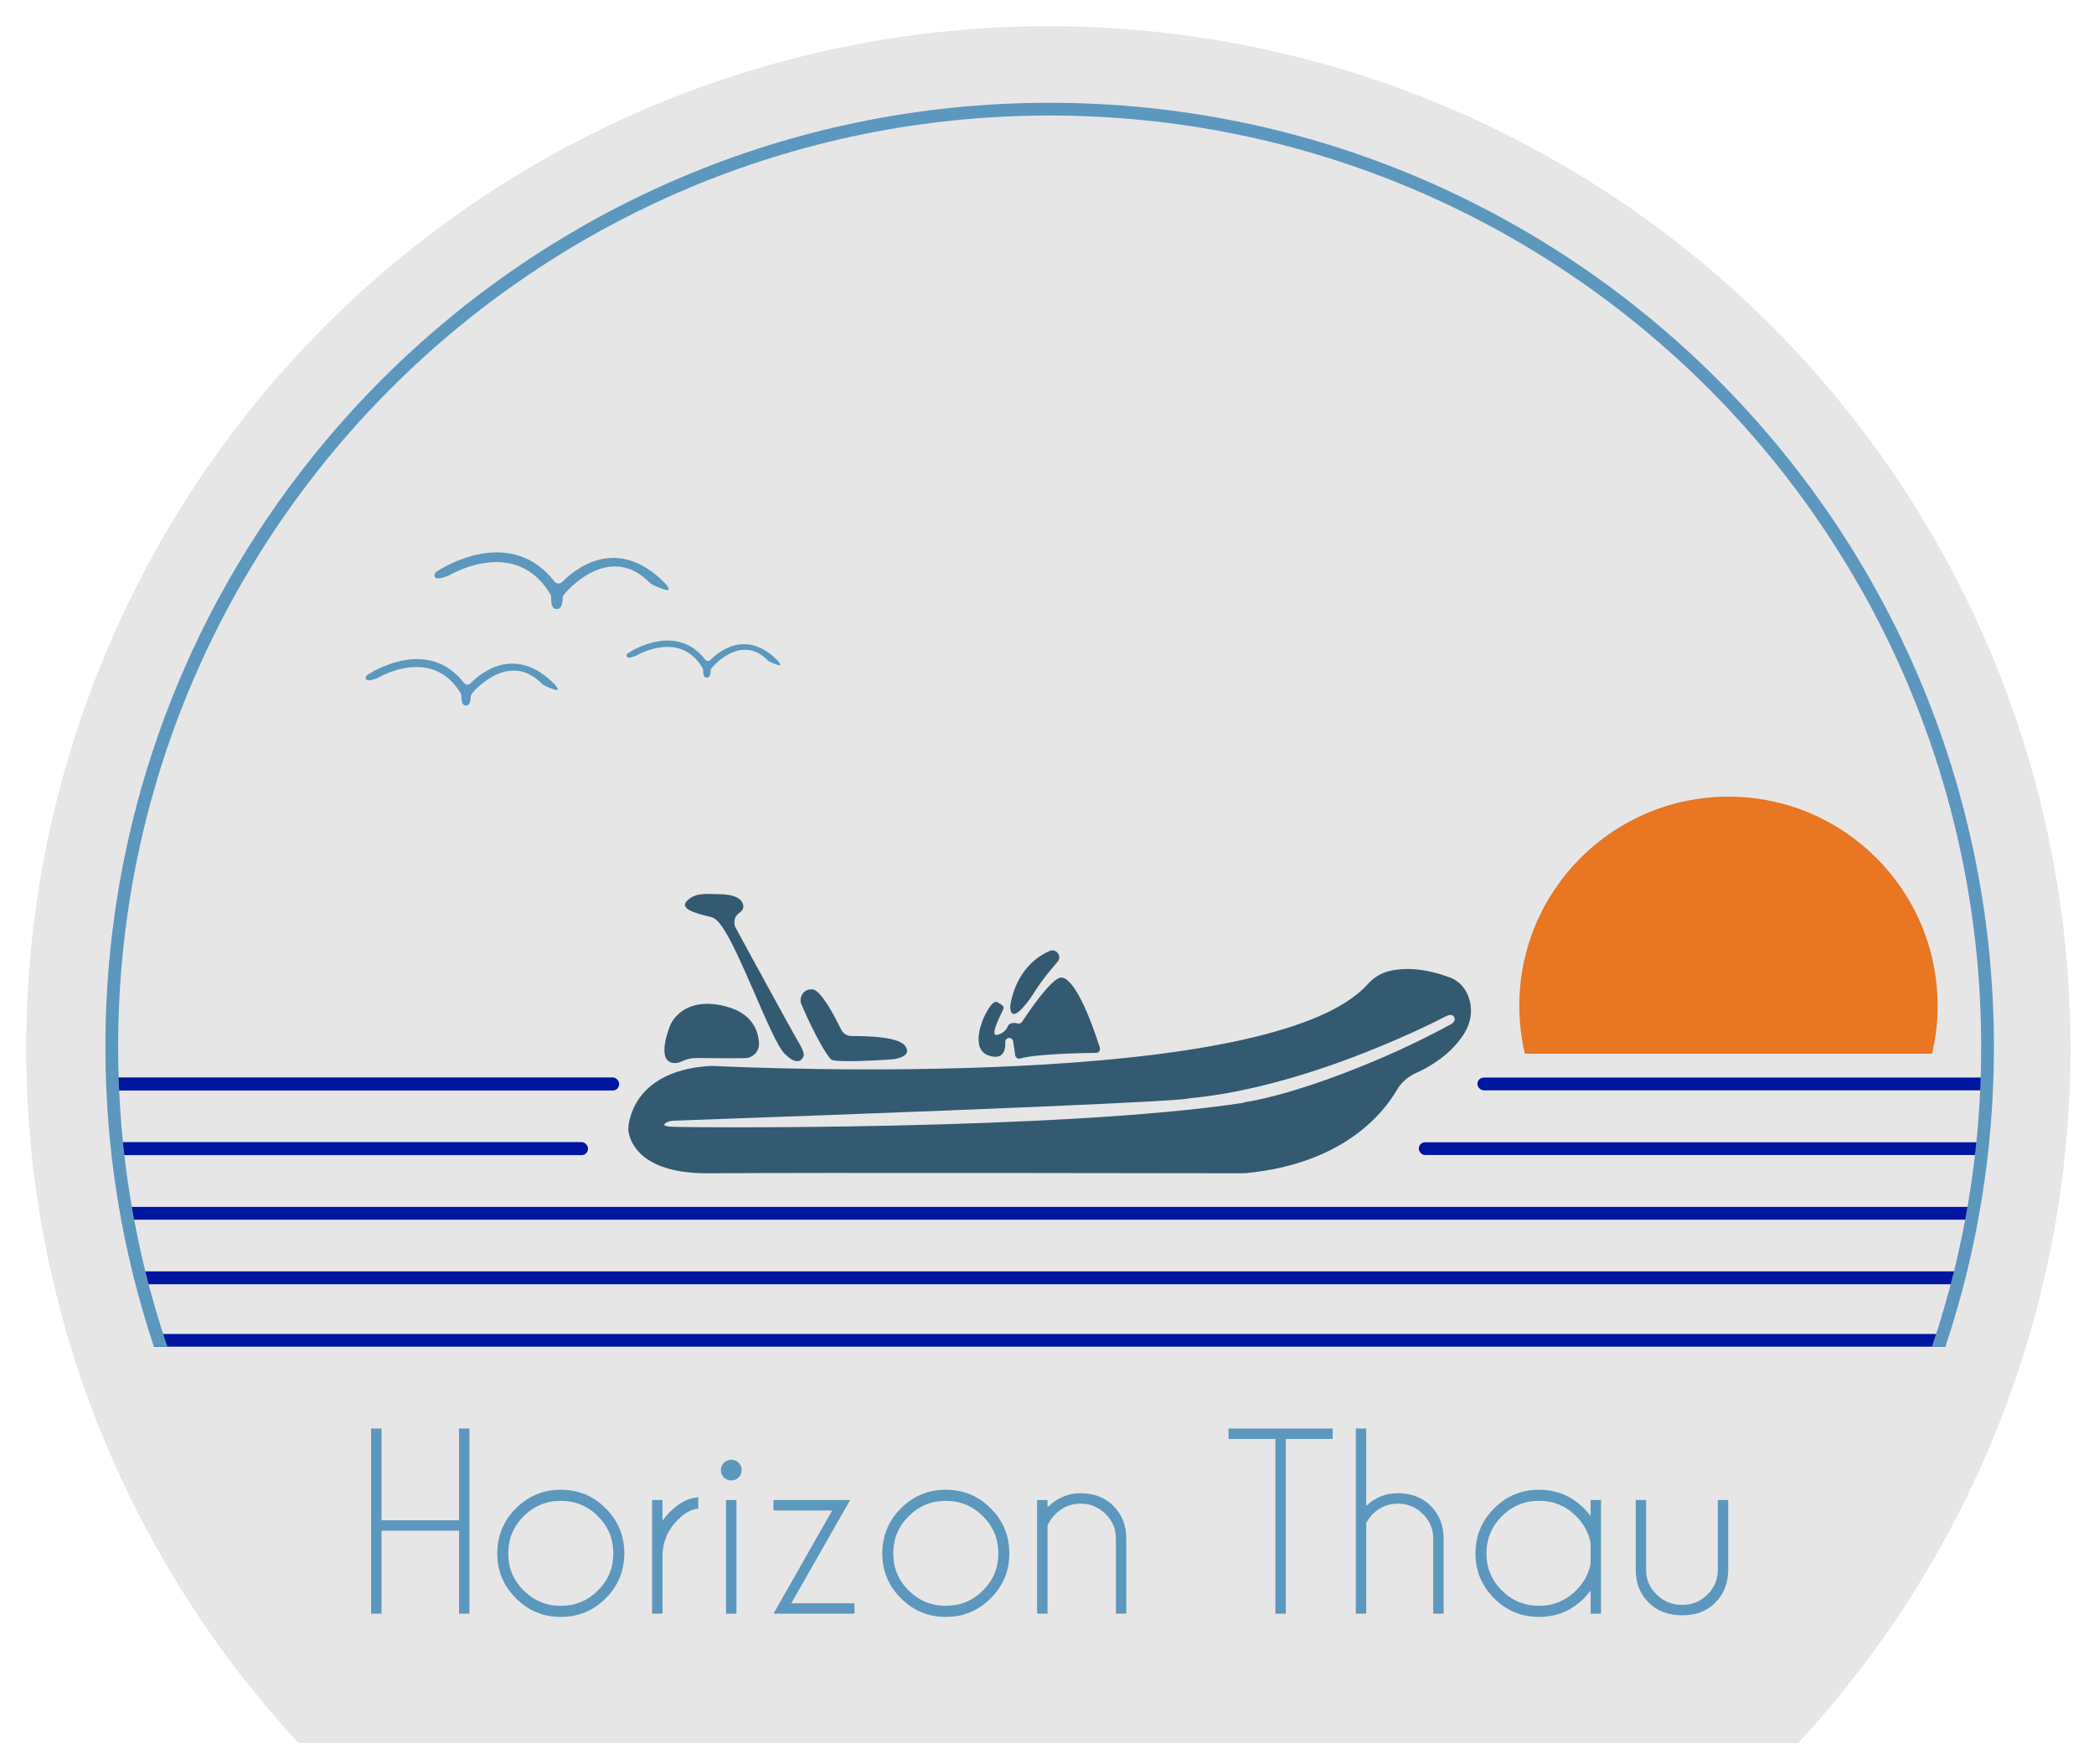 <?xml version="1.0" encoding="UTF-8" standalone="no"?>
<svg xmlns:inkscape="http://www.inkscape.org/namespaces/inkscape" xmlns:sodipodi="http://sodipodi.sourceforge.net/DTD/sodipodi-0.dtd" xmlns="http://www.w3.org/2000/svg" xmlns:svg="http://www.w3.org/2000/svg" id="Calque_2" data-name="Calque 2" viewBox="0 0 799.427 673.323" version="1.1" width="799.427" height="673.323">
  <defs id="defs1">
    <style id="style1">
      .cls-1 {
        fill: #e87622;
      }

      .cls-2 {
        fill: #00159f;
      }

      .cls-3 {
        fill: #345a72;
      }

      .cls-4 {
        fill: #5c98be;
      }

      .cls-5 {
        fill: #5c98bd;
      }

      .cls-6 {
        fill: none;
        stroke: #5c98be;
        stroke-miterlimit: 10;
        stroke-width: 7px;
      }
    </style>
    <clipPath id="clipPath30">
      <circle style="fill:#ececec;stroke-width:0.942" id="circle30" cx="418.551" cy="432.57" r="387.51"></circle>
    </clipPath>
  </defs>
  <g id="layer1">
    <rect style="display:inline;fill:#e6e6e6" id="rect30" width="944.244" height="700.923" x="-10.013" y="-5.007" clip-path="url(#clipPath30)" transform="matrix(1.007,0,0,1.007,-21.252,-35.375)"></rect>
  </g>
  <g id="g30" transform="translate(4)">
    <g id="soleil" transform="matrix(0.696,0,0,0.696,36.232,39.236)">
      <path class="cls-1" d="m 1001.98,521.61 c 1.98,-8.44 3.03,-17.24 3.03,-26.29 0,-63.36 -51.36,-114.72 -114.72,-114.72 -63.36,0 -114.72,51.36 -114.72,114.72 0,9.05 1.05,17.85 3.03,26.29 z" id="path1"></path>
    </g>
    <g id="vagues" transform="matrix(0.696,0,0,0.696,36.232,39.236)">
      <rect class="cls-2" x="26.62" y="675.34" width="982.64" height="6.95" id="rect1"></rect>
      <rect class="cls-2" x="18.25" y="640.99" width="999.36" height="7.07" id="rect2"></rect>
      <rect class="cls-2" x="10.18" y="605.63" width="1015.31" height="7.02" id="rect3"></rect>
      <rect class="cls-2" x="720.43" y="570.17" width="310.44" height="7" rx="3.5" ry="3.5" id="rect4"></rect>
      <rect class="cls-2" x="4.66" y="570.1" width="260.07" height="7.14" rx="3.5" ry="3.5" id="rect5"></rect>
      <rect class="cls-2" x="752.59" y="534.69" width="281.67" height="7" rx="3.5" ry="3.5" id="rect6"></rect>
      <rect class="cls-2" x="0.92" y="534.61" width="280.88" height="7.18" rx="3.5" ry="3.5" id="rect7"></rect>
    </g>
    <g id="ciel" transform="matrix(0.696,0,0,0.696,36.232,39.236)">
      <path class="cls-6" d="m 1005.97,681.19 c 17.15,-51.29 26.44,-106.18 26.44,-163.23 C 1032.41,233.83 802.08,3.5 517.96,3.5 233.84,3.5 3.5,233.83 3.5,517.96 c 0,57.06 9.3,111.94 26.44,163.23" id="path7"></path>
      <polygon class="cls-4" points="26.62,682.29 33.14,679.78 34.1,682.29 " id="polygon7"></polygon>
      <polygon class="cls-4" points="1009.3,682.31 1002.81,679.57 1001.97,682.31 " id="polygon8"></polygon>
    </g>
    <g id="bateau" transform="matrix(0.696,0,0,0.696,36.232,39.236)">
      <g id="g13">
        <g id="g9">
          <path class="cls-3" d="m 499.07,522.47 -1.15,-7.68 c -0.29,-1.96 -2.83,-2.54 -3.95,-0.91 v 0 c -0.28,0.41 -0.41,0.91 -0.38,1.41 0.18,2.52 0.04,10.34 -9.04,7.32 -10.76,-3.59 -2.69,-20.91 -2.69,-20.91 0,0 4.42,-10.01 7.36,-8.37 2.94,1.64 3.69,2.24 3.39,3.59 -0.3,1.34 -8.28,15.39 -3.39,14.34 3.89,-0.83 5.44,-3.75 5.91,-4.91 0.18,-0.45 0.51,-0.81 0.93,-1.04 0.8,-0.45 2.23,-0.9 4.35,-0.29 0.91,0.26 1.89,-0.1 2.41,-0.9 3.53,-5.38 16.01,-23.85 21.27,-24.24 0,0 8.05,-3.29 21.4,38.4 0.45,1.4 -0.58,2.83 -2.04,2.85 -8.54,0.11 -33.3,0.63 -41.63,3.1 -1.27,0.38 -2.56,-0.46 -2.76,-1.77 z" id="path8"></path>
          <path class="cls-3" d="m 522.26,471.19 c 0,0 0.07,-0.09 0.11,-0.13 2.52,-3.03 -0.84,-7.4 -4.45,-5.81 -18.65,8.21 -21.35,28.18 -21.59,30.37 -0.02,0.14 -0.02,0.27 -0.02,0.41 0,1.28 0.37,7.53 6.84,0.41 7.17,-7.89 5.52,-9.55 19.11,-25.25 z" id="path9"></path>
        </g>
        <path class="cls-3" d="m 312.48,526.75 c 3.54,0 5.1,-2.74 11.75,-2.79 4.49,-0.03 18.29,0.29 26.7,0.07 4.34,-0.11 7.78,-3.75 7.58,-8.09 -0.32,-6.92 -3.6,-16.46 -18.15,-20.27 -24,-6.27 -30.47,10.16 -30.47,10.16 0,0 -8.84,20.9 2.59,20.91 z" id="path10"></path>
        <path class="cls-3" d="m 331.63,446.48 c 2.33,0.55 3.6,1.54 5.45,3.83 10.23,12.64 27.97,63.72 35.38,71.19 8.76,8.84 10.61,1.02 10.61,1.02 0,0 0.52,-1.57 -2.69,-6.87 -2.57,-4.25 -25.57,-46.41 -34.61,-63 -1.53,-2.81 -0.77,-6.35 1.84,-8.2 1.14,-0.81 2.52,-2.05 2.3,-3.93 -0.7,-6 -9.78,-6.41 -13.89,-6.42 -6.02,-0.01 -12.4,-1.23 -17.18,3.88 -3.97,4.25 5.38,6.77 12.8,8.51 z" id="path11"></path>
        <path class="cls-3" d="m 381.82,494.6 c -1.79,-4.14 1.5,-8.78 5.99,-8.3 0.06,0 0.12,0.01 0.18,0.02 4.64,0.57 12.19,15.01 15.58,21.99 1.08,2.23 3.35,3.64 5.83,3.61 8.06,-0.07 25.58,0.36 29.23,5.32 4.78,6.5 -7.17,7.47 -7.17,7.47 0,0 -31.07,2.24 -33.46,0 -2.23,-2.09 -8.29,-11.9 -16.18,-30.11 z" id="path12"></path>
        <path class="cls-3" d="m 747.86,490.82 c -2.98,-8.46 -9.37,-10.82 -11.14,-11.32 -0.39,-0.11 -0.78,-0.23 -1.16,-0.37 -14.25,-5.03 -24.72,-4.49 -31.44,-2.85 -4.58,1.12 -8.61,3.74 -11.76,7.24 -52.61,58.59 -337.17,45.85 -358.46,44.81 -0.85,-0.04 -1.7,-0.04 -2.55,0.01 -44.52,2.88 -44.52,34.58 -44.52,34.58 0,0 0,24.6 43.92,24.27 53.89,-0.41 274.86,-0.03 292.81,0 0.78,0 1.56,-0.03 2.33,-0.11 53.02,-5.15 75.04,-32.77 82.47,-45.51 2.43,-4.16 6.17,-7.39 10.56,-9.38 14.74,-6.69 22.52,-15.39 26.51,-21.79 3.66,-5.86 4.72,-13.08 2.42,-19.6 z m -9.42,14.4 c -37.38,20.6 -86.28,38.82 -113.74,43.04 -0.27,0.04 -0.47,0.27 -0.73,0.31 -99.37,15.18 -306.36,13.66 -314.01,13.06 -4.61,-0.36 -3.69,-1.45 -2.21,-2.26 1.18,-0.65 2.52,-0.97 3.87,-1.02 254.52,-9.07 279.8,-11.58 281.92,-12.1 l 0.82,-0.16 c 0.16,-0.03 0.32,-0.05 0.48,-0.07 67.76,-6.33 140.46,-44.97 140.46,-44.97 2.91,-1.34 4.11,-0.54 4.6,0.6 0.56,1.32 -0.12,2.82 -1.45,3.55 z" id="path13"></path>
      </g>
    </g>
    <g id="mouettes" transform="matrix(0.696,0,0,0.696,36.232,39.236)">
      <path class="cls-5" d="m 298.93,263.62 c -21.2,-22.1 -43.78,1.59 -47.47,6.24 -0.38,0.47 -0.6,1.05 -0.61,1.66 -0.18,7.09 -3.22,6.09 -3.22,6.09 -3.09,0.34 -3.2,-4.34 -3.11,-6.29 0.03,-0.56 -0.1,-1.12 -0.39,-1.61 -18.46,-31.27 -52.86,-12.07 -55.53,-10.52 -0.12,0.07 -0.25,0.13 -0.37,0.18 -6.76,2.7 -7.83,1.18 -7.74,-0.23 0.05,-0.85 0.57,-1.6 1.29,-2.06 5.91,-3.79 41.14,-24.44 64.51,5.48 1.06,1.36 3.07,1.52 4.28,0.29 7.09,-7.21 30.1,-26.04 56.33,0.61 0,0 5.01,5.33 -0.58,3.43 -5.75,-1.95 -7.38,-3.28 -7.38,-3.28 z" id="path14"></path>
      <path class="cls-5" d="m 239.85,319.08 c -17.37,-18.11 -35.87,1.31 -38.89,5.11 -0.31,0.39 -0.49,0.86 -0.5,1.36 -0.14,5.81 -2.63,4.99 -2.63,4.99 -2.53,0.28 -2.62,-3.56 -2.55,-5.15 0.02,-0.46 -0.08,-0.92 -0.32,-1.32 -15.12,-25.62 -43.31,-9.89 -45.5,-8.62 -0.1,0.06 -0.2,0.11 -0.31,0.15 -5.54,2.21 -6.41,0.96 -6.34,-0.19 0.04,-0.7 0.47,-1.31 1.06,-1.69 4.84,-3.1 33.71,-20.02 52.86,4.49 0.87,1.12 2.51,1.25 3.5,0.24 5.81,-5.91 24.66,-21.34 46.15,0.5 0,0 4.11,4.37 -0.47,2.81 -4.71,-1.6 -6.05,-2.69 -6.05,-2.69 z" id="path15"></path>
      <path class="cls-5" d="m 363.59,306.12 c -13.91,-14.5 -28.73,1.05 -31.15,4.09 -0.25,0.31 -0.39,0.69 -0.4,1.09 -0.12,4.65 -2.11,4 -2.11,4 -2.03,0.22 -2.1,-2.85 -2.04,-4.13 0.02,-0.37 -0.07,-0.74 -0.25,-1.05 -12.11,-20.52 -34.69,-7.92 -36.44,-6.9 -0.08,0.05 -0.16,0.09 -0.25,0.12 -4.44,1.77 -5.14,0.77 -5.08,-0.15 0.03,-0.56 0.37,-1.05 0.85,-1.35 3.88,-2.49 27,-16.04 42.34,3.6 0.7,0.89 2.01,1 2.81,0.19 4.66,-4.73 19.75,-17.09 36.96,0.4 0,0 3.29,3.5 -0.38,2.25 -3.77,-1.28 -4.84,-2.16 -4.84,-2.16 z" id="path16"></path>
    </g>
    <g id="texte" transform="matrix(0.696,0,0,0.696,36.232,39.236)">
      <g id="g27">
        <path class="cls-5" d="m 151.47,783.24 v 45.51 h -5.71 V 727.19 h 5.71 v 50.34 H 194 v -50.34 h 5.71 V 828.75 H 194 v -45.51 z" id="path17"></path>
        <path class="cls-5" d="m 249.8,760.77 c 9.65,0 17.87,3.41 24.66,10.22 6.79,6.81 10.19,15.04 10.19,24.69 0,9.65 -3.4,17.82 -10.19,24.63 -6.79,6.81 -15.01,10.22 -24.66,10.22 -9.65,0 -17.82,-3.41 -24.63,-10.22 -6.81,-6.81 -10.22,-15.02 -10.22,-24.63 0,-9.61 3.41,-17.88 10.22,-24.69 6.81,-6.81 15.02,-10.22 24.63,-10.22 z m -20.38,14.54 c -5.63,5.63 -8.44,12.42 -8.44,20.38 0,7.96 2.81,14.74 8.44,20.34 5.63,5.6 12.42,8.41 20.38,8.41 7.96,0 14.75,-2.8 20.38,-8.41 5.63,-5.61 8.44,-12.39 8.44,-20.34 0,-7.95 -2.81,-14.75 -8.44,-20.38 -5.63,-5.63 -12.42,-8.44 -20.38,-8.44 -7.96,0 -14.75,2.81 -20.38,8.44 z" id="path18"></path>
        <path class="cls-5" d="m 299.88,766.42 h 5.71 v 11.36 c 1.19,-1.69 2.56,-3.32 4.13,-4.89 5.04,-5.04 10.2,-7.68 15.49,-7.93 v 6.22 c -3.6,0.17 -7.32,2.18 -11.17,6.03 -5.42,5.38 -8.23,11.83 -8.44,19.36 v 32.18 h -5.71 v -62.33 z" id="path19"></path>
        <path class="cls-5" d="m 347.33,745.98 c 1.12,1.1 1.68,2.43 1.68,4 0,1.57 -0.56,2.96 -1.68,4.06 -1.12,1.1 -2.46,1.65 -4.03,1.65 -1.57,0 -2.91,-0.55 -4.03,-1.65 -1.12,-1.1 -1.68,-2.45 -1.68,-4.06 0,-1.61 0.56,-2.9 1.68,-4 1.12,-1.1 2.46,-1.65 4.03,-1.65 1.57,0 2.91,0.55 4.03,1.65 z m -1.17,20.44 v 62.33 h -5.71 v -62.33 z" id="path20"></path>
        <path class="cls-5" d="m 398.65,772.14 h -32.18 v -5.71 h 42.02 l -32.25,56.62 h 34.66 v 5.71 h -44.43 z" id="path21"></path>
        <path class="cls-5" d="m 460.99,760.77 c 9.65,0 17.87,3.41 24.66,10.22 6.79,6.81 10.19,15.04 10.19,24.69 0,9.65 -3.4,17.82 -10.19,24.63 -6.79,6.81 -15.01,10.22 -24.66,10.22 -9.65,0 -17.82,-3.41 -24.63,-10.22 -6.81,-6.81 -10.22,-15.02 -10.22,-24.63 0,-9.61 3.41,-17.88 10.22,-24.69 6.81,-6.81 15.02,-10.22 24.63,-10.22 z m -20.38,14.54 c -5.63,5.63 -8.44,12.42 -8.44,20.38 0,7.96 2.81,14.74 8.44,20.34 5.63,5.61 12.42,8.41 20.38,8.41 7.96,0 14.75,-2.8 20.38,-8.41 5.63,-5.61 8.44,-12.39 8.44,-20.34 0,-7.95 -2.81,-14.75 -8.44,-20.38 -5.63,-5.63 -12.42,-8.44 -20.38,-8.44 -7.96,0 -14.75,2.81 -20.38,8.44 z" id="path22"></path>
        <path class="cls-5" d="m 516.78,780.32 v 48.43 h -5.71 v -62.33 h 5.71 v 4 c 5.21,-5.16 11.26,-7.74 18.15,-7.74 7.36,0 13.35,2.31 17.96,6.92 4.61,4.61 6.98,10.43 7.11,17.46 v 41.7 h -5.71 v -41.2 c 0,-5.29 -1.91,-9.81 -5.74,-13.55 -3.83,-3.75 -8.37,-5.62 -13.62,-5.62 -5.25,0 -9.78,1.84 -13.58,5.52 -2.07,2.07 -3.6,4.21 -4.57,6.41 z" id="path23"></path>
        <path class="cls-5" d="m 647.48,732.91 v 95.85 h -5.71 v -95.85 h -25.71 v -5.71 h 57.13 v 5.71 z" id="path24"></path>
        <path class="cls-5" d="m 685.88,727.19 h 5.71 v 42.47 c 4.82,-4.65 10.62,-6.98 17.39,-6.98 7.36,0 13.35,2.31 17.96,6.92 4.61,4.61 6.98,10.43 7.11,17.46 v 41.7 h -5.71 v -41.2 c 0,-5.29 -1.91,-9.81 -5.74,-13.55 -3.83,-3.75 -8.37,-5.62 -13.62,-5.62 -5.25,0 -9.78,1.84 -13.58,5.52 -1.69,1.69 -2.96,3.45 -3.81,5.27 v 49.58 h -5.71 V 727.2 Z" id="path25"></path>
        <path class="cls-5" d="m 820.39,828.76 h -5.71 v -12.7 c -1.1,1.48 -2.31,2.9 -3.62,4.25 -6.81,6.81 -15.04,10.22 -24.69,10.22 -9.65,0 -17.82,-3.41 -24.63,-10.22 -6.81,-6.81 -10.22,-15.02 -10.22,-24.63 0,-9.61 3.41,-17.88 10.22,-24.69 6.81,-6.81 15.02,-10.22 24.63,-10.22 9.61,0 17.88,3.41 24.69,10.22 1.31,1.35 2.52,2.77 3.62,4.25 v -8.82 h 5.71 v 62.33 z m -5.71,-27.43 v -11.3 c -1.06,-5.59 -3.7,-10.49 -7.93,-14.73 -5.63,-5.63 -12.42,-8.44 -20.38,-8.44 -7.96,0 -14.75,2.81 -20.38,8.44 -5.63,5.63 -8.44,12.42 -8.44,20.38 0,7.96 2.81,14.74 8.44,20.34 5.63,5.61 12.42,8.41 20.38,8.41 7.96,0 14.75,-2.81 20.38,-8.44 4.23,-4.23 6.88,-9.12 7.93,-14.66 z" id="path26"></path>
        <path class="cls-5" d="m 865.14,829.65 c -7.79,0 -13.99,-2.31 -18.6,-6.92 -4.61,-4.61 -6.98,-10.43 -7.11,-17.46 v -38.85 h 5.71 v 38.34 c 0,5.29 1.93,9.8 5.78,13.52 3.81,3.77 8.53,5.65 14.15,5.65 5.25,0 9.79,-1.87 13.62,-5.62 3.83,-3.75 5.75,-8.26 5.75,-13.55 v -38.34 h 5.71 v 38.85 c -0.13,7.03 -2.5,12.84 -7.11,17.46 -4.61,4.61 -10.58,6.92 -17.9,6.92 z" id="path27"></path>
      </g>
    </g>
  </g>
</svg>
